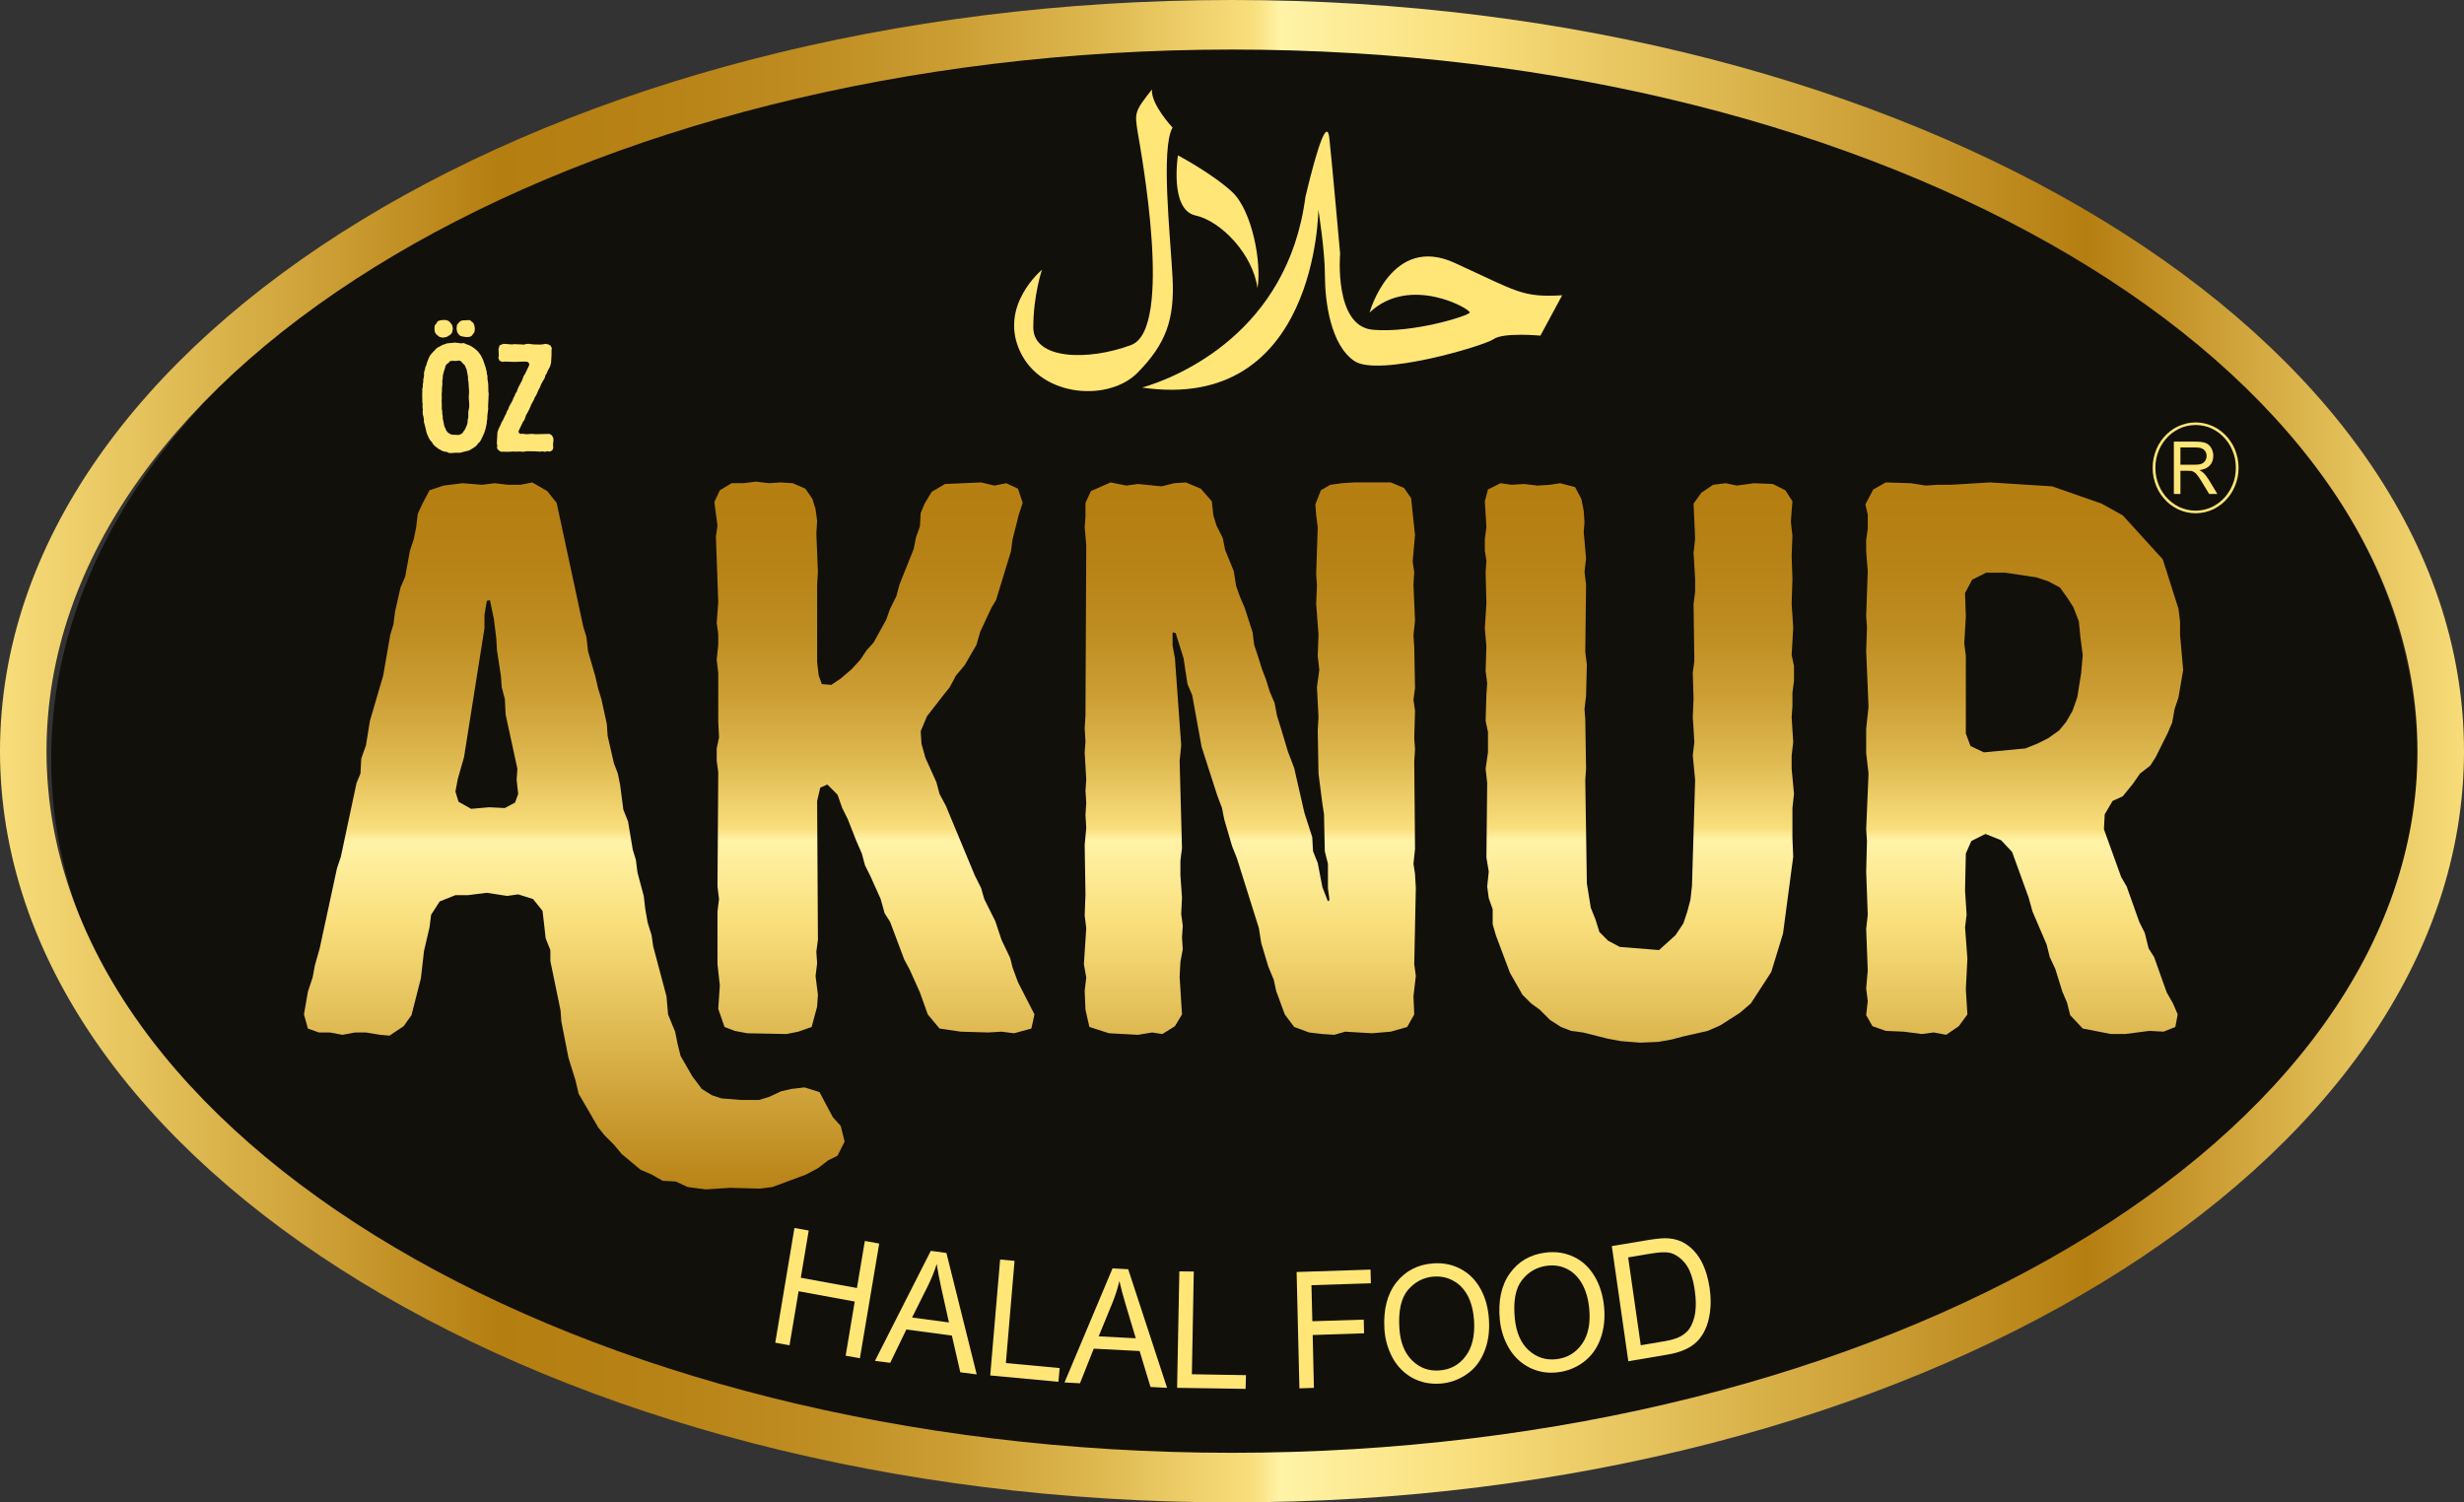 <?xml version="1.0" encoding="utf-8"?>
<!-- Generator: Adobe Illustrator 17.0.0, SVG Export Plug-In . SVG Version: 6.00 Build 0)  -->
<!DOCTYPE svg PUBLIC "-//W3C//DTD SVG 1.1//EN" "http://www.w3.org/Graphics/SVG/1.1/DTD/svg11.dtd">
<svg version="1.1" id="Layer_1" xmlns="http://www.w3.org/2000/svg" xmlns:xlink="http://www.w3.org/1999/xlink" x="0px" y="0px"
	 width="406.522px" height="247.878px" viewBox="0 0 406.522 247.878" enable-background="new 0 0 406.522 247.878"
	 xml:space="preserve">
<rect x="0" y="0" width="406.522" height="247.878" fill="#333333" stroke="none"/>
<g>
	<path fill-rule="evenodd" clip-rule="evenodd" fill="#12100B" d="M203.63,244.632c107.82,0,195.215-53.469,195.215-119.447
		c0-65.963-87.395-119.448-195.215-119.448C95.827,5.737,8.447,59.222,8.447,125.185C8.447,191.163,95.827,244.632,203.63,244.632"
		/>
	<g>
		<g>
			<defs>
				<path id="SVGID_1_" d="M7.675,123.938c0-63.831,87.74-115.762,195.587-115.762c107.846,0,195.584,51.931,195.584,115.762
					s-87.738,115.76-195.584,115.76C95.415,239.698,7.675,187.769,7.675,123.938 M0,123.938c0,68.34,91.184,123.94,203.262,123.94
					c112.077,0,203.26-55.6,203.26-123.94C406.522,55.601,315.339,0,203.262,0C91.184,0,0,55.601,0,123.938"/>
			</defs>
			<clipPath id="SVGID_2_">
				<use xlink:href="#SVGID_1_"  overflow="visible"/>
			</clipPath>
			
				<linearGradient id="SVGID_3_" gradientUnits="userSpaceOnUse" x1="-217.753" y1="423.967" x2="-216.753" y2="423.967" gradientTransform="matrix(406.522 0 0 -406.522 88521.32 172475.734)">
				<stop  offset="0" style="stop-color:#F9DF7C"/>
				<stop  offset="0.204" style="stop-color:#B57E11"/>
				<stop  offset="0.266" style="stop-color:#B78216"/>
				<stop  offset="0.327" style="stop-color:#BE8C21"/>
				<stop  offset="0.387" style="stop-color:#CB9E33"/>
				<stop  offset="0.446" style="stop-color:#DEB850"/>
				<stop  offset="0.504" style="stop-color:#F7DC79"/>
				<stop  offset="0.508" style="stop-color:#F9DF7C"/>
				<stop  offset="0.519" style="stop-color:#FFF3A7"/>
				<stop  offset="0.593" style="stop-color:#F9DF7C"/>
				<stop  offset="0.843" style="stop-color:#B57E11"/>
				<stop  offset="0.946" style="stop-color:#E2BE57"/>
				<stop  offset="1" style="stop-color:#F9DF7C"/>
			</linearGradient>
			<rect y="0" clip-path="url(#SVGID_2_)" fill="url(#SVGID_3_)" width="406.522" height="247.878"/>
		</g>
		<g>
			<defs>
				<path id="SVGID_4_" d="M75.655,132.285l-0.517-1.682l0.388-2.072l1.035-3.625l3.366-21.231v-2.2l0.388-2.331l0.519-0.129
					l0.648,3.107l0.387,3.106l0.129,2.072l0.648,4.272l0.129,1.812l0.518,1.942l0.13,2.59l1.941,8.932l-0.128,1.812l0.259,2.331
					l-0.519,1.424l-1.683,0.906l-2.589-0.13l-2.978,0.26L75.655,132.285z M85.882,79.984h-2.071l-2.201-0.258l-2.072,0.258
					l-3.236-0.258l-3.107,0.388l-2.33,0.777l-1.165,2.2l-0.776,1.683l-0.259,2.201l-0.389,1.942l-0.648,1.942l-0.776,4.272
					l-0.777,1.812l-0.907,4.014l-0.257,2.071l-0.519,1.683l-1.166,6.731l-2.2,7.51l-0.647,4.013l-0.777,2.2l-0.13,2.46l-0.647,1.553
					l-2.588,12.17l-0.648,1.941l-2.849,13.205l-0.776,2.719l-0.388,2.071l-0.777,2.33l-0.646,3.754l0.646,2.331l1.813,0.647h1.812
					l2.072,0.388l2.072-0.388h1.811l2.33,0.388l1.554,0.131l2.33-1.555l1.294-1.812l1.554-6.083l0.518-4.532L70.865,153l0.26-2.072
					l1.423-2.202l2.59-1.035h2.07l3.107-0.388l3.366,0.517l1.814-0.258l2.458,0.776l1.555,1.943l0.258,2.199l0.258,2.331
					l0.778,1.942v1.812l1.682,8.157l0.13,1.812l1.165,5.954l1.165,3.756l0.518,2.199l3.236,5.568l1.037,1.295l1.553,1.552
					l1.294,1.554l3.107,2.589l1.813,0.777l1.812,1.035l2.201,0.13l1.942,0.906l2.978,0.388l4.013-0.259l4.919,0.131l2.07-0.26
					l5.569-2.071l1.941-1.035l1.683-1.295l1.553-0.777l1.166-2.33l-0.647-2.589l-1.295-1.424l-2.201-4.143l-2.459-0.777
					l-2.201,0.259l-1.683,0.388l-1.942,0.907l-1.684,0.517h-2.977l-3.237-0.258l-1.553-0.518l-1.683-1.036l-1.553-2.071
					l-1.942-3.366l-0.518-2.072l-0.388-1.942l-1.165-2.848l-0.259-2.976l-2.201-8.287l-0.259-1.811l-0.648-2.071l-0.387-2.202
					l-0.259-2.201l-1.037-3.883l-0.259-2.071l-0.517-1.683l-0.777-4.661l-0.777-1.942l-0.517-4.014l-0.389-1.941l-0.647-1.683
					l-1.037-4.532l-0.128-1.941l-0.906-4.143l-0.519-1.683l-0.517-2.201l-1.165-4.012l-0.26-2.331l-0.518-1.682l-4.4-20.455
					l-1.554-1.943l-2.46-1.423L85.882,79.984z"/>
			</defs>
			<clipPath id="SVGID_5_">
				<use xlink:href="#SVGID_4_"  overflow="visible"/>
			</clipPath>
			
				<linearGradient id="SVGID_6_" gradientUnits="userSpaceOnUse" x1="-217.753" y1="423.967" x2="-216.753" y2="423.967" gradientTransform="matrix(0 184.683 184.683 0 -78204.781 40258.551)">
				<stop  offset="0" style="stop-color:#F9DF7C"/>
				<stop  offset="0.204" style="stop-color:#B57E11"/>
				<stop  offset="0.266" style="stop-color:#B78216"/>
				<stop  offset="0.327" style="stop-color:#BE8C21"/>
				<stop  offset="0.387" style="stop-color:#CB9E33"/>
				<stop  offset="0.446" style="stop-color:#DEB850"/>
				<stop  offset="0.504" style="stop-color:#F7DC79"/>
				<stop  offset="0.508" style="stop-color:#F9DF7C"/>
				<stop  offset="0.519" style="stop-color:#FFF3A7"/>
				<stop  offset="0.593" style="stop-color:#F9DF7C"/>
				<stop  offset="0.843" style="stop-color:#B57E11"/>
				<stop  offset="0.946" style="stop-color:#E2BE57"/>
				<stop  offset="1" style="stop-color:#F9DF7C"/>
			</linearGradient>
			<rect x="50.153" y="79.596" clip-path="url(#SVGID_5_)" fill="url(#SVGID_6_)" width="89.196" height="116.641"/>
		</g>
		<g>
			<defs>
				<polygon id="SVGID_7_" points="122.645,79.726 120.702,79.726 118.761,80.891 117.855,82.832 118.373,86.716 118.113,88.528 
					118.502,99.403 118.244,102.769 118.502,104.581 118.502,106.394 118.244,108.853 118.502,111.054 118.502,119.081 
					118.631,121.67 118.244,123.482 118.244,125.553 118.502,127.367 118.373,146.267 118.631,148.338 118.373,150.409 
					118.373,159.083 118.761,162.579 118.502,166.463 119.537,169.441 121.22,170.087 123.291,170.476 129.765,170.605 
					131.706,170.216 133.907,169.441 134.814,166.074 134.944,164.132 134.555,161.026 134.814,158.954 134.684,157.012 
					134.944,155.07 134.814,132.156 135.331,129.955 136.497,129.438 138.18,131.121 138.957,133.321 139.862,135.134 
					141.286,138.758 142.193,140.829 142.711,142.772 143.616,144.584 145.3,148.338 145.947,150.668 146.853,152.093 
					149.184,158.307 150.09,159.989 151.772,163.743 153.068,167.368 155.009,169.699 158.505,170.216 163.035,170.346 
					165.237,170.216 167.307,170.476 170.156,169.699 170.673,167.368 167.955,162.061 167.048,159.601 166.66,158.048 
					165.237,155.07 164.2,151.963 162.387,148.338 161.871,146.526 160.835,144.454 156.044,132.932 155.009,130.991 
					154.492,129.049 152.679,125.036 152.031,122.705 151.902,120.635 152.938,118.174 155.657,114.679 156.692,113.384 
					157.729,111.442 159.152,109.759 161.094,106.394 161.742,104.192 163.554,100.31 164.329,99.015 166.789,90.989 
					167.048,89.046 168.085,84.904 168.731,82.962 167.955,80.632 166.013,79.726 164.072,80.114 161.871,79.596 155.915,79.855 
					153.714,81.15 152.549,83.091 151.902,84.645 151.772,86.846 151.125,88.658 150.738,90.6 148.407,96.425 147.888,98.368 
					146.853,100.439 146.206,102.251 144.134,106.005 142.97,107.3 141.934,108.853 140.51,110.407 138.697,111.96 137.143,112.995 
					135.591,112.867 135.073,111.442 134.814,109.242 134.814,96.425 134.944,94.354 134.684,88.011 134.814,85.94 134.555,83.997 
					134.037,82.314 132.873,80.632 130.801,79.726 128.729,79.596 126.915,79.726 124.715,79.466 				"/>
			</defs>
			<clipPath id="SVGID_8_">
				<use xlink:href="#SVGID_7_"  overflow="visible"/>
			</clipPath>
			
				<linearGradient id="SVGID_9_" gradientUnits="userSpaceOnUse" x1="-217.753" y1="423.967" x2="-216.753" y2="423.967" gradientTransform="matrix(0 184.683 184.683 0 -78155.266 40258.551)">
				<stop  offset="0" style="stop-color:#F9DF7C"/>
				<stop  offset="0.204" style="stop-color:#B57E11"/>
				<stop  offset="0.266" style="stop-color:#B78216"/>
				<stop  offset="0.327" style="stop-color:#BE8C21"/>
				<stop  offset="0.387" style="stop-color:#CB9E33"/>
				<stop  offset="0.446" style="stop-color:#DEB850"/>
				<stop  offset="0.504" style="stop-color:#F7DC79"/>
				<stop  offset="0.508" style="stop-color:#F9DF7C"/>
				<stop  offset="0.519" style="stop-color:#FFF3A7"/>
				<stop  offset="0.593" style="stop-color:#F9DF7C"/>
				<stop  offset="0.843" style="stop-color:#B57E11"/>
				<stop  offset="0.946" style="stop-color:#E2BE57"/>
				<stop  offset="1" style="stop-color:#F9DF7C"/>
			</linearGradient>
			<rect x="117.855" y="79.466" clip-path="url(#SVGID_8_)" fill="url(#SVGID_9_)" width="52.818" height="91.139"/>
		</g>
		<g>
			<defs>
				<polygon id="SVGID_10_" points="223.359,79.596 221.418,79.726 219.475,79.984 217.923,80.891 217.017,83.221 217.147,85.032 
					217.404,86.975 217.147,94.743 217.276,96.555 217.147,99.662 217.534,104.711 217.404,108.207 217.664,110.537 
					217.276,113.384 217.534,118.304 217.404,120.504 217.534,127.625 218.182,132.674 218.441,134.357 218.571,140.442 
					219.089,142.513 219.089,146.526 219.346,148.468 219.089,148.726 218.182,146.396 217.404,142.383 216.628,140.442 
					216.499,138.112 215.204,134.098 213.522,126.719 212.487,124 211.32,120.116 210.674,118.044 210.285,115.974 209.508,114.161 
					208.861,112.09 208.213,110.407 207.566,108.335 206.918,106.394 206.66,104.322 205.365,100.31 204.589,98.496 203.941,96.684 
					203.553,94.225 202.129,90.729 201.741,88.787 200.705,86.716 200.187,85.032 199.928,82.703 198.116,80.632 195.657,79.596 
					193.714,79.726 191.643,80.244 187.76,79.855 185.818,80.114 183.228,79.596 179.991,81.019 179.086,82.962 179.086,85.292 
					178.956,86.975 179.215,89.953 179.086,118.174 178.956,120.116 179.086,122.317 178.956,124.13 179.215,128.66 
					179.086,130.472 179.215,132.415 179.086,134.487 179.215,136.557 178.956,139.405 179.086,147.562 178.956,151.056 
					179.215,153.128 178.827,159.083 179.215,161.284 178.956,163.485 179.086,166.592 179.733,169.441 182.969,170.476 
					187.76,170.734 190.09,170.346 191.772,170.605 193.844,169.31 195.009,167.368 194.62,161.154 194.749,158.695 
					195.138,156.623 195.009,154.682 195.138,152.74 194.879,150.798 195.009,148.079 194.749,144.454 194.749,141.994 
					195.009,139.923 194.62,125.553 194.879,122.965 193.844,108.594 193.455,106.524 193.455,104.322 193.974,104.453 
					195.268,108.594 195.916,112.867 196.692,114.679 198.246,123.224 200.834,131.25 201.611,133.321 202,135.262 203.294,139.665 
					204.072,141.606 207.695,153.128 208.084,155.588 209.249,159.471 210.156,161.672 210.544,163.485 211.967,167.368 
					213.522,169.441 215.981,170.346 218.182,170.605 220.124,170.734 221.936,170.216 226.338,170.476 229.445,170.216 
					232.163,169.441 233.329,167.368 233.199,164.392 233.588,161.026 233.329,159.083 233.588,146.526 233.458,144.196 
					233.199,142.513 233.458,140.053 233.329,125.683 233.458,123.612 233.329,121.799 233.458,117.268 233.199,115.456 
					233.458,113.514 233.329,106.782 233.199,104.84 233.458,102.381 233.199,96.425 233.329,94.354 233.07,92.671 233.458,88.27 
					232.81,82.185 231.644,80.502 229.445,79.596 				"/>
			</defs>
			<clipPath id="SVGID_11_">
				<use xlink:href="#SVGID_10_"  overflow="visible"/>
			</clipPath>
			
				<linearGradient id="SVGID_12_" gradientUnits="userSpaceOnUse" x1="-217.753" y1="423.967" x2="-216.753" y2="423.967" gradientTransform="matrix(0 184.683 184.683 0 -78093.32 40258.551)">
				<stop  offset="0" style="stop-color:#F9DF7C"/>
				<stop  offset="0.204" style="stop-color:#B57E11"/>
				<stop  offset="0.266" style="stop-color:#B78216"/>
				<stop  offset="0.327" style="stop-color:#BE8C21"/>
				<stop  offset="0.387" style="stop-color:#CB9E33"/>
				<stop  offset="0.446" style="stop-color:#DEB850"/>
				<stop  offset="0.504" style="stop-color:#F7DC79"/>
				<stop  offset="0.508" style="stop-color:#F9DF7C"/>
				<stop  offset="0.519" style="stop-color:#FFF3A7"/>
				<stop  offset="0.593" style="stop-color:#F9DF7C"/>
				<stop  offset="0.843" style="stop-color:#B57E11"/>
				<stop  offset="0.946" style="stop-color:#E2BE57"/>
				<stop  offset="1" style="stop-color:#F9DF7C"/>
			</linearGradient>
			<rect x="178.827" y="79.596" clip-path="url(#SVGID_11_)" fill="url(#SVGID_12_)" width="54.761" height="91.138"/>
		</g>
		<g>
			<defs>
				<polygon id="SVGID_13_" points="286.532,80.114 284.72,79.726 282.649,79.984 280.707,81.278 279.411,83.091 279.671,88.917 
					279.411,91.247 279.671,95.519 279.671,97.59 279.411,99.662 279.541,109.112 279.282,110.925 279.411,115.326 279.282,118.304 
					279.411,120.246 279.541,122.446 279.282,124.648 279.671,128.66 279.152,146.137 278.894,148.468 278.376,150.409 
					277.729,152.352 276.434,154.294 273.715,156.753 267.242,156.235 265.3,155.199 263.877,153.775 263.229,151.704 
					262.452,149.763 261.806,145.749 261.546,128.66 261.676,126.848 261.546,118.692 261.417,117.009 261.676,114.809 
					261.806,109.63 261.546,107.559 261.676,96.425 261.417,94.354 261.676,92.153 261.287,87.752 261.417,86.198 261.287,84.257 
					260.898,82.314 259.864,80.372 257.404,79.726 255.721,79.984 253.649,80.114 251.449,79.855 249.378,79.984 247.565,79.726 
					245.494,80.761 244.976,82.703 245.235,86.975 244.976,88.917 244.976,90.859 245.235,92.541 245.105,94.354 245.235,99.532 
					244.976,103.675 245.235,106.653 245.105,110.666 245.364,112.737 245.235,114.55 245.105,118.952 245.494,120.763 
					245.494,124.13 245.105,126.848 245.364,129.178 245.235,141.477 245.624,143.808 245.364,146.267 245.624,148.208 
					246.269,150.021 246.269,152.48 246.788,154.294 249.118,160.508 251.189,164.132 252.613,165.556 254.038,166.592 
					255.721,168.274 257.533,169.441 259.216,170.087 261.158,170.346 265.3,171.382 267.372,171.771 270.609,172.029 
					273.586,171.899 275.787,171.512 277.729,170.993 281.742,170.087 283.813,169.181 287.05,167.11 288.862,165.556 
					292.227,160.378 294.17,154.035 295.853,141.348 295.722,138.24 295.722,133.321 295.982,130.991 295.593,126.848 
					295.593,124.648 295.853,122.446 295.593,118.304 295.722,116.491 295.722,114.291 295.982,112.348 295.982,109.889 
					295.593,108.077 295.853,103.545 295.593,99.662 295.722,95.519 295.593,91.636 295.722,88.399 295.465,86.068 295.722,82.703 
					294.558,80.891 292.488,79.855 289.381,79.726 				"/>
			</defs>
			<clipPath id="SVGID_14_">
				<use xlink:href="#SVGID_13_"  overflow="visible"/>
			</clipPath>
			
				<linearGradient id="SVGID_15_" gradientUnits="userSpaceOnUse" x1="-217.753" y1="423.967" x2="-216.753" y2="423.967" gradientTransform="matrix(0 184.607 184.607 0 -77996.602 40241.883)">
				<stop  offset="0" style="stop-color:#F9DF7C"/>
				<stop  offset="0.204" style="stop-color:#B57E11"/>
				<stop  offset="0.266" style="stop-color:#B78216"/>
				<stop  offset="0.327" style="stop-color:#BE8C21"/>
				<stop  offset="0.387" style="stop-color:#CB9E33"/>
				<stop  offset="0.446" style="stop-color:#DEB850"/>
				<stop  offset="0.504" style="stop-color:#F7DC79"/>
				<stop  offset="0.508" style="stop-color:#F9DF7C"/>
				<stop  offset="0.519" style="stop-color:#FFF3A7"/>
				<stop  offset="0.593" style="stop-color:#F9DF7C"/>
				<stop  offset="0.843" style="stop-color:#B57E11"/>
				<stop  offset="0.946" style="stop-color:#E2BE57"/>
				<stop  offset="1" style="stop-color:#F9DF7C"/>
			</linearGradient>
			<rect x="244.976" y="79.726" clip-path="url(#SVGID_14_)" fill="url(#SVGID_15_)" width="51.006" height="92.303"/>
		</g>
		<g>
			<defs>
				<path id="SVGID_16_" d="M325.109,123.094l-0.777-2.071v-12.816l-0.26-2.072l0.26-4.402l-0.13-3.884l1.166-2.2l2.329-1.166h3.107
					l5.178,0.777l1.944,0.648l1.941,1.035l1.294,1.813l0.908,1.423l0.904,2.331l0.259,2.589l0.389,2.978l-0.259,2.977l-0.647,4.013
					l-0.777,2.201l-1.036,1.813l-1.164,1.423l-1.812,1.295l-1.814,0.906l-1.942,0.777l-6.861,0.648L325.109,123.094z
					 M321.872,79.984h-2.201l-1.942,0.13l-2.46-0.388l-4.142-0.13l-2.071,1.165l-1.295,2.46l0.388,1.683v2.33l-0.259,1.812v1.943
					l0.259,3.236l-0.259,7.378l0.131,1.942l-0.131,3.885l0.389,9.192l-0.389,3.624v4.013l0.389,3.366l-0.389,9.192l0.131,1.941
					l-0.131,5.05l0.259,7.12l-0.259,2.329l0.259,6.862l-0.259,2.978l0.259,2.071l-0.259,2.33l1.037,1.812l2.2,0.777l2.978,0.129
					l2.978,0.389l1.941-0.259l2.072,0.388l2.071-1.424l1.424-1.942l-0.259-4.143l0.259-5.048L324.202,153l0.259-2.072l-0.259-4.014
					l0.13-6.085l0.907-2.071l2.328-1.164l2.59,1.035l1.813,1.942l2.719,7.508l0.647,2.33l2.331,5.438l0.516,2.071l0.907,1.942
					l1.165,3.754l0.777,1.813l0.517,2.071l2.072,2.201l4.66,0.906h2.33l4.014-0.518l2.33,0.129l1.942-0.775l0.388-2.073
					l-0.775-1.812l-1.037-1.813l-2.072-5.825l-0.905-1.424l-0.647-2.589l-0.908-1.812l-2.071-5.826l-0.905-1.553l-2.849-7.897
					l0.13-2.46l1.294-2.201l1.684-0.777l1.683-2.071l1.164-1.683l1.683-1.295l0.907-1.424l1.942-3.883l0.777-1.813l0.387-2.201
					l0.648-1.942l0.777-4.53l-0.518-5.826v-2.201l-0.259-2.071l-2.59-8.157l-6.601-7.25l-3.496-1.941l-8.156-2.847l-10.228-0.648
					L321.872,79.984z"/>
			</defs>
			<clipPath id="SVGID_17_">
				<use xlink:href="#SVGID_16_"  overflow="visible"/>
			</clipPath>
			
				<linearGradient id="SVGID_18_" gradientUnits="userSpaceOnUse" x1="-217.753" y1="423.967" x2="-216.753" y2="423.967" gradientTransform="matrix(0 184.683 184.683 0 -77965.555 40258.551)">
				<stop  offset="0" style="stop-color:#F9DF7C"/>
				<stop  offset="0.204" style="stop-color:#B57E11"/>
				<stop  offset="0.266" style="stop-color:#B78216"/>
				<stop  offset="0.327" style="stop-color:#BE8C21"/>
				<stop  offset="0.387" style="stop-color:#CB9E33"/>
				<stop  offset="0.446" style="stop-color:#DEB850"/>
				<stop  offset="0.504" style="stop-color:#F7DC79"/>
				<stop  offset="0.508" style="stop-color:#F9DF7C"/>
				<stop  offset="0.519" style="stop-color:#FFF3A7"/>
				<stop  offset="0.593" style="stop-color:#F9DF7C"/>
				<stop  offset="0.843" style="stop-color:#B57E11"/>
				<stop  offset="0.946" style="stop-color:#E2BE57"/>
				<stop  offset="1" style="stop-color:#F9DF7C"/>
			</linearGradient>
			<rect x="307.761" y="79.596" clip-path="url(#SVGID_17_)" fill="url(#SVGID_18_)" width="52.431" height="91.138"/>
		</g>
		<path fill="#FFE677" d="M73.75,74.571l-0.38-0.05l-0.404-0.127l-0.682-0.379l-0.607-0.48l-0.202-0.228l-0.253-0.404l-0.227-0.227
			l-0.228-0.38l-0.329-0.733l-0.126-0.429l-0.076-0.379l-0.303-1.163v-0.43l-0.076-0.43l-0.101-0.354l-0.025-0.379l0.025-0.429
			l-0.051-0.506l0.026-0.379l-0.051-0.354l-0.025-1.339l0.025-0.38l-0.025-0.353l0.101-0.43V63.45l0.076-0.456v-0.378l0.101-0.43
			l0.025-0.354v-0.429l0.126-0.354l0.102-0.481l0.151-0.328l0.101-0.405l0.304-0.758l0.177-0.379l0.278-0.353l0.227-0.253
			l0.278-0.278l0.304-0.329l0.252-0.177l0.354-0.177l0.354-0.202l0.809-0.278l1.314-0.127l1.011,0.127l0.43-0.051l0.379,0.177
			l0.354,0.127l0.405,0.177l0.606,0.404l0.556,0.48l0.48,0.631l0.354,0.709l0.177,0.48l0.101,0.328l0.127,0.354l0.227,0.834
			l0.025,0.354l0.102,0.379v0.456l0.126,0.884l0.025,1.238l0.051,0.329l-0.101,2.123l0.025,0.354l-0.152,1.213v0.455l-0.076,0.405
			l-0.025,0.404l-0.177,0.809l-0.227,0.733l-0.557,1.188l-0.202,0.304l-0.252,0.227l-0.253,0.354l-0.379,0.303l-0.304,0.177
			l-0.303,0.202l-0.379,0.177l-0.379,0.076l-0.961,0.253H75.14l-0.632,0.05h-0.405L73.75,74.571z M72.562,55.614l-0.354-0.252
			l-0.253-0.228l-0.227-0.379l-0.051-0.607l0.051-0.454l0.253-0.304l0.227-0.379l0.379-0.151l0.582-0.076l0.581,0.05l0.353,0.202
			l0.278,0.304l0.228,0.328l0.101,0.531l-0.101,0.606l-0.202,0.329l-0.329,0.228l-0.379,0.227l-0.581,0.126L72.562,55.614z
			 M75.974,71.664l0.303-0.176l0.228-0.354l0.202-0.253l0.329-0.758l0.1-0.38l0.026-0.48l0.101-0.379v-0.91l0.152-0.859v-0.48
			l-0.076-1.011l0.05-0.986l-0.025-0.48l-0.025-0.329l-0.051-0.809l-0.075-0.404v-0.455l-0.228-1.188l-0.329-0.759l-0.303-0.252
			L76.1,59.633l-0.354-0.152l-0.556,0.076l-0.556-0.025l-0.404,0.05l-0.228,0.304l-0.303,0.177l-0.202,0.328l-0.101,0.43
			l-0.127,0.329l-0.201,0.783l-0.026,0.48l-0.076,0.455l0.025,0.405l-0.075,0.808v0.455l-0.051,0.456l0.025,0.657l-0.025,0.607
			l0.025,0.429v0.784l0.076,0.404v0.405l0.076,0.404v0.354l0.176,0.809l0.077,0.455l0.176,0.354l0.152,0.379l0.303,0.354
			l0.278,0.176l0.329,0.152l1.112,0.05L75.974,71.664z M76.277,55.513l-0.354-0.101l-0.278-0.278l-0.227-0.379l-0.101-0.581
			l0.076-0.557l0.227-0.302l0.303-0.304l0.354-0.151l1.239-0.051l0.303,0.253l0.252,0.201l0.178,0.38l0.101,0.581l-0.076,0.581
			l-0.227,0.304l-0.253,0.328l-0.329,0.152l-0.581,0.025L76.277,55.513z"/>
		<polygon fill="#FFE677" points="82.6,74.521 82.195,74.242 81.993,73.939 82.043,73.535 81.967,73.156 82.069,71.336 
			82.246,70.805 82.6,70.072 82.751,69.693 82.953,69.364 83.332,68.556 83.51,68.252 83.612,67.898 83.839,67.545 83.991,67.09 
			84.572,66.053 84.698,65.674 84.9,65.32 85.026,64.966 85.254,64.638 85.38,64.259 85.557,63.854 86.138,62.742 86.417,61.984 
			86.618,61.706 87.327,60.214 87.276,59.912 86.997,59.684 86.392,59.659 84.926,59.709 83.258,59.659 82.879,59.709 
			82.423,59.532 82.22,59.052 82.297,58.673 82.246,57.586 82.423,56.979 83.056,56.727 84.47,56.828 84.824,56.777 86.467,56.853 
			86.82,56.752 87.225,56.727 88.009,56.828 89.172,56.853 89.626,56.802 90.031,56.727 90.384,56.802 90.789,56.979 91.042,57.409 
			90.992,57.788 90.992,58.572 90.915,59.886 90.738,60.493 90.335,61.251 90.182,61.63 89.98,61.934 89.88,62.338 89.272,63.399 
			89.121,63.83 88.767,64.486 88.616,64.891 88.413,65.295 88.212,65.598 88.085,65.952 87.681,66.685 87.352,67.469 87.023,68.101 
			86.796,68.479 86.518,69.289 86.29,69.592 85.557,71.134 85.608,71.437 85.885,71.589 86.315,71.563 86.694,71.64 87.1,71.64 
			87.504,71.589 87.909,71.589 88.337,71.64 90.663,71.589 91.042,71.816 91.27,72.221 91.32,72.65 91.245,73.207 91.27,73.939 
			91.117,74.293 90.714,74.521 90.335,74.445 89.905,74.546 89.5,74.47 89.046,74.521 88.465,74.47 87.048,74.445 86.215,74.546 
			85.835,74.495 85.052,74.521 84.673,74.495 83.814,74.546 		"/>
		<path fill-rule="evenodd" clip-rule="evenodd" fill="#FFE677" d="M217.507,34.596c0,0,1.084,6.66,1.084,10.867
			c0,4.184,0.911,11.445,4.856,14.099c3.944,2.682,21.357-2.477,22.976-3.607c1.619-1.152,7.72-0.576,7.72-0.576l3.592-6.66
			c-6.642,0.375-7.347-0.598-17.768-5.358c-10.42-4.76-14.01,8.21-14.01,8.21c6.644-6.309,16.711-0.573,16.522,0
			c-0.188,0.556-9.506,3.433-15.983,2.836c-6.452-0.553-5.397-12.574-5.397-12.574s-1.434-16.024-1.783-19.081
			c-0.352-3.033-1.809,0.775-3.943,9.739c-2.888,22.312-21.029,29.753-26.942,31.456C217.344,68.15,217.507,34.596,217.507,34.596"
			/>
		<path fill-rule="evenodd" clip-rule="evenodd" fill="#FFE677" d="M197.232,35.548c4.292,0.949,9.505,6.483,10.233,11.997
			c0.727-4.184-0.894-12.771-4.134-15.829c-3.238-3.033-8.987-6.084-8.987-6.084S192.911,34.596,197.232,35.548"/>
		<path fill-rule="evenodd" clip-rule="evenodd" fill="#FFE677" d="M168.317,58.034c3.591,7.64,14.74,8.216,19.386,3.436
			c4.673-4.76,6.104-8.766,5.751-15.631c-0.354-6.862-1.969-21.359,0-24.789c0,0-3.59-3.808-3.402-6.288
			c-2.864,3.627-2.864,3.808-2.349,7.039c0.542,3.255,5.94,32.428-1.054,35.107c-7.018,2.655-16.171,2.477-16.171-2.88
			c0-5.329,1.43-9.516,1.43-9.516S164.727,50.422,168.317,58.034"/>
		<polygon fill-rule="evenodd" clip-rule="evenodd" fill="#FFE677" points="130.258,221.968 131.757,213.041 141.017,214.745 
			139.518,223.679 141.871,224.098 145.057,205.173 142.686,204.746 141.38,212.51 132.119,210.819 133.426,203.025 
			131.072,202.604 127.906,221.528 		"/>
		<path fill-rule="evenodd" clip-rule="evenodd" fill="#FFE677" d="M153.133,212.065c0.559-1.161,1.051-2.332,1.41-3.515
			c0.16,1.069,0.417,2.445,0.79,4.12l1.229,5.523l-6.085-0.814L153.133,212.065z M146.871,224.855l2.666-5.504l7.509,1.012
			l1.388,6.051l2.708,0.349l-5-20.037l-2.575-0.347l-9.214,18.151L146.871,224.855z"/>
		<polygon fill-rule="evenodd" clip-rule="evenodd" fill="#FFE677" points="174.626,227.982 174.828,225.719 165.954,224.892 
			167.385,208.03 165.005,207.808 163.371,226.938 		"/>
		<path fill-rule="evenodd" clip-rule="evenodd" fill="#FFE677" d="M183.528,214.965c0.486-1.19,0.865-2.388,1.155-3.607
			c0.232,1.049,0.581,2.395,1.083,4.047l1.621,5.397l-6.122-0.317L183.528,214.965z M178.181,228.228l2.269-5.71l7.568,0.39
			l1.8,5.93l2.731,0.142l-6.413-19.57l-2.583-0.144l-7.923,18.826L178.181,228.228z"/>
		<polygon fill-rule="evenodd" clip-rule="evenodd" fill="#FFE677" points="194.203,228.978 205.507,229.151 205.564,226.888 
			196.641,226.737 196.956,209.789 194.574,209.765 		"/>
		<polygon fill-rule="evenodd" clip-rule="evenodd" fill="#FFE677" points="214.384,229.065 216.775,228.982 216.572,220.265 
			225.052,219.98 224.995,217.725 216.517,217.99 216.37,212.043 226.173,211.73 226.116,209.47 213.922,209.868 		"/>
		<path fill-rule="evenodd" clip-rule="evenodd" fill="#FFE677" d="M228.405,219.244c0.097,1.687,0.546,3.25,1.315,4.72
			c0.787,1.451,1.88,2.569,3.262,3.35c1.402,0.764,2.936,1.087,4.645,0.964c1.567-0.106,3.001-0.622,4.304-1.508
			c1.321-0.872,2.292-2.123,2.939-3.708c0.654-1.584,0.909-3.362,0.787-5.304c-0.11-1.91-0.572-3.608-1.362-5.056
			c-0.8-1.471-1.878-2.572-3.279-3.324c-1.384-0.75-2.918-1.052-4.576-0.929c-2.537,0.176-4.566,1.24-6.075,3.151
			C228.874,213.519,228.217,216.069,228.405,219.244 M232.321,212.79c1.154-1.323,2.56-2.047,4.253-2.169
			c1.199-0.069,2.289,0.16,3.276,0.739c1.006,0.56,1.781,1.406,2.36,2.537c0.561,1.129,0.892,2.479,0.994,4.044
			c0.138,2.463-0.324,4.404-1.411,5.83c-1.067,1.431-2.511,2.207-4.318,2.338c-1.767,0.136-3.27-0.424-4.522-1.673
			c-1.255-1.249-1.936-3.02-2.082-5.334C230.695,216.219,231.181,214.129,232.321,212.79"/>
		<path fill-rule="evenodd" clip-rule="evenodd" fill="#FFE677" d="M247.454,217.815c0.17,1.67,0.678,3.22,1.518,4.649
			c0.845,1.425,1.976,2.471,3.401,3.189c1.422,0.696,2.971,0.972,4.673,0.756c1.548-0.179,2.966-0.758,4.233-1.695
			c1.27-0.961,2.202-2.236,2.784-3.858c0.579-1.606,0.778-3.38,0.58-5.31c-0.197-1.913-0.721-3.583-1.58-5.002
			c-0.843-1.419-1.975-2.49-3.4-3.165c-1.422-0.685-2.956-0.915-4.616-0.722c-2.547,0.309-4.521,1.44-5.944,3.43
			C247.685,212.073,247.139,214.65,247.454,217.815 M251.116,211.19c1.083-1.377,2.475-2.15,4.154-2.359
			c1.202-0.144,2.296,0.035,3.32,0.56c1.006,0.526,1.822,1.343,2.435,2.442c0.62,1.099,1.006,2.427,1.163,3.994
			c0.25,2.455-0.14,4.413-1.156,5.878c-1.031,1.486-2.442,2.329-4.234,2.545c-1.753,0.213-3.275-0.286-4.583-1.462
			c-1.298-1.18-2.053-2.924-2.292-5.219C249.636,214.698,250.03,212.566,251.116,211.19"/>
		<path fill-rule="evenodd" clip-rule="evenodd" fill="#FFE677" d="M268.649,224.594l6.454-1.097
			c1.092-0.182,2.02-0.435,2.827-0.804c0.8-0.346,1.46-0.77,2.001-1.303c0.534-0.519,0.997-1.169,1.381-1.989
			c0.401-0.813,0.658-1.79,0.815-2.962c0.156-1.174,0.141-2.478-0.063-3.919c-0.244-1.686-0.7-3.142-1.344-4.386
			c-0.668-1.241-1.529-2.203-2.585-2.887c-0.823-0.536-1.767-0.851-2.828-0.929c-0.75-0.071-1.82,0.03-3.224,0.246l-6.157,1.033
			L268.649,224.594z M272.377,206.827c1.406-0.235,2.438-0.28,3.109-0.134c0.925,0.227,1.785,0.817,2.558,1.767
			c0.769,0.966,1.276,2.443,1.563,4.429c0.218,1.427,0.223,2.681,0.071,3.746c-0.172,1.046-0.5,1.921-0.97,2.612
			c-0.348,0.488-0.825,0.898-1.463,1.254c-0.639,0.341-1.549,0.613-2.733,0.808l-3.811,0.648l-2.08-14.498L272.377,206.827z"/>
		<path fill-rule="evenodd" clip-rule="evenodd" fill="#FFE677" d="M358.654,81.5h1.083v-3.826h1.243
			c0.273,0,0.485,0.013,0.597,0.034c0.174,0.05,0.337,0.12,0.5,0.236c0.16,0.105,0.347,0.295,0.545,0.575
			c0.199,0.271,0.46,0.669,0.772,1.187l1.081,1.794h1.357l-1.417-2.346c-0.289-0.459-0.573-0.845-0.898-1.151
			c-0.147-0.141-0.36-0.281-0.645-0.434c0.784-0.106,1.356-0.376,1.729-0.798c0.372-0.421,0.559-0.94,0.559-1.548
			c0-0.471-0.112-0.904-0.336-1.305c-0.223-0.386-0.522-0.667-0.908-0.821c-0.372-0.152-0.921-0.233-1.655-0.233h-3.607V81.5z
			 M362.31,73.826c0.598,0,1.047,0.127,1.32,0.386c0.286,0.271,0.424,0.6,0.424,1.011c0,0.28-0.075,0.537-0.212,0.772
			c-0.15,0.247-0.361,0.411-0.635,0.531c-0.287,0.104-0.672,0.152-1.158,0.152h-2.312v-2.852H362.31z"/>
		<path fill-rule="evenodd" clip-rule="evenodd" fill="#FFE677" d="M355.641,76.407l0.114-0.751l0.185-0.717l0.262-0.691
			l0.309-0.646l0.388-0.611l0.422-0.55l0.484-0.517l0.523-0.456l0.573-0.389l0.61-0.34l0.646-0.27l0.673-0.188l0.695-0.116
			l0.724-0.048l0.721,0.048l0.697,0.116l0.672,0.188l0.633,0.27l0.611,0.34l0.573,0.389l0.522,0.456l0.487,0.517l0.435,0.55
			l0.372,0.611l0.309,0.646l0.265,0.691l0.186,0.717l0.111,0.751l0.037,0.776l-0.037,0.774l-0.111,0.753l-0.186,0.712l-0.265,0.695
			l-0.309,0.646l-0.386,0.608l-0.421,0.564l-0.487,0.505l-0.522,0.457l-0.573,0.4l-0.611,0.341l-0.633,0.256l-0.672,0.201
			l-0.697,0.118l-0.721,0.047l-0.724-0.047l-0.695-0.118l-0.673-0.201l-0.646-0.256l-0.61-0.341l-0.573-0.4l-0.523-0.457
			l-0.484-0.505l-0.422-0.564l-0.388-0.608l-0.309-0.646l-0.262-0.695l-0.185-0.712l-0.114-0.753l-0.037-0.774L355.641,76.407z
			 M355.193,77.993l0.124,0.798l0.2,0.751l0.261,0.727l0.337,0.691l0.396,0.646l0.462,0.586l0.51,0.553l0.559,0.482l0.611,0.421
			l0.659,0.366l0.685,0.28l0.72,0.212l0.76,0.128l0.759,0.047h0.024l0.761-0.047l0.745-0.128l0.723-0.212l0.696-0.28l0.647-0.366
			l0.61-0.421l0.56-0.482l0.51-0.553l0.46-0.586l0.399-0.646l0.334-0.691l0.262-0.727l0.2-0.751l0.124-0.798l0.038-0.81
			l-0.038-0.811l-0.124-0.797l-0.2-0.751l-0.262-0.728l-0.334-0.694l-0.399-0.632l-0.46-0.6l-0.51-0.537l-0.56-0.484l-0.61-0.434
			l-0.647-0.353l-0.696-0.28l-0.723-0.212l-0.745-0.13l-0.761-0.045h-0.024l-0.759,0.045l-0.76,0.13l-0.72,0.212l-0.685,0.28
			l-0.659,0.353l-0.611,0.434l-0.559,0.484l-0.51,0.537l-0.462,0.6l-0.396,0.632l-0.337,0.694l-0.261,0.728l-0.2,0.751l-0.124,0.797
			l-0.036,0.811L355.193,77.993z"/>
	</g>
</g>
</svg>
